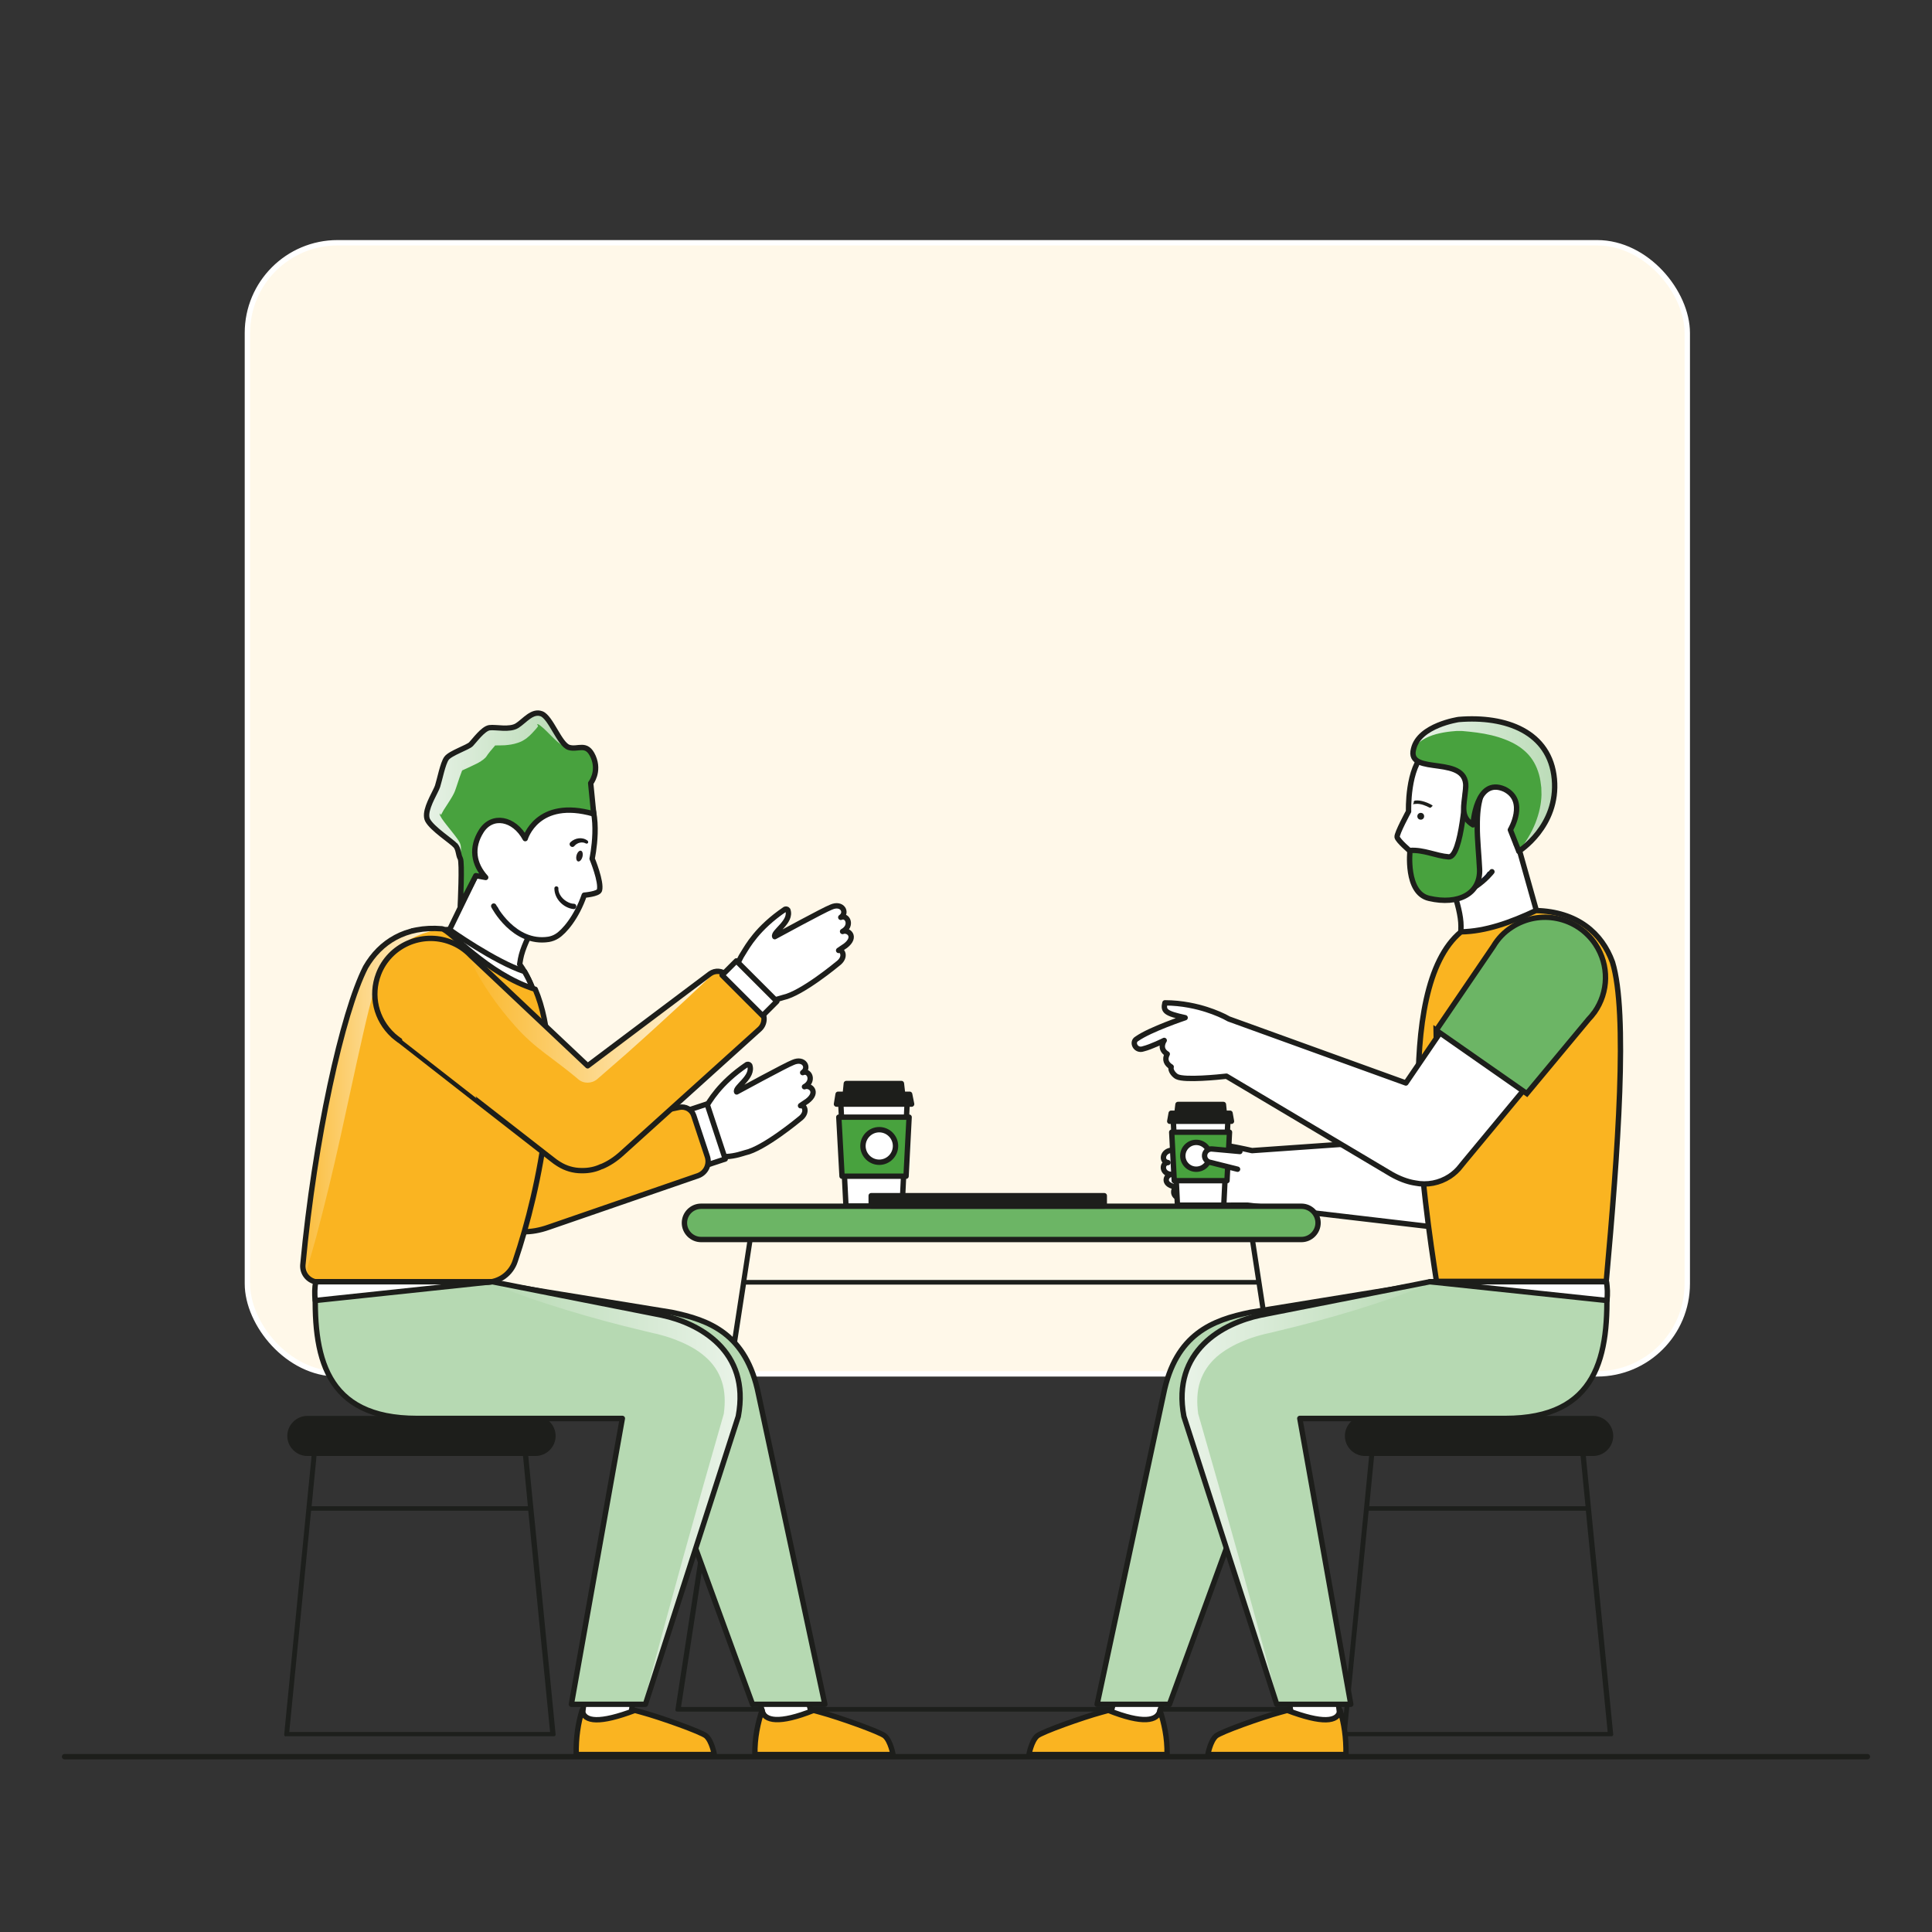 <?xml version="1.0" encoding="UTF-8"?>
<svg id="Laag_1" data-name="Laag 1" xmlns="http://www.w3.org/2000/svg" xmlns:xlink="http://www.w3.org/1999/xlink" version="1.1" viewBox="0 0 1080 1080">
  <rect x="0" y="0" width="1080" height="1080" fill="#333333" stroke="none"/>
  <defs>
    <style>
      .cls-1, .cls-2 {
        fill: #48a23e;
      }

      .cls-3 {
        fill: #141a28;
      }

      .cls-3, .cls-4, .cls-5, .cls-6, .cls-7, .cls-8, .cls-9, .cls-10, .cls-11, .cls-12, .cls-13, .cls-14 {
        stroke-width: 0px;
      }

      .cls-15 {
        fill: #fff8e9;
        stroke: #fff;
      }

      .cls-15, .cls-16, .cls-2, .cls-17, .cls-18, .cls-19, .cls-20, .cls-21, .cls-22 {
        stroke-width: 3px;
      }

      .cls-15, .cls-19 {
        stroke-miterlimit: 10;
      }

      .cls-4 {
        fill: #d28a6a;
      }

      .cls-23 {
        clip-path: url(#clippath);
      }

      .cls-16 {
        fill: #fff;
      }

      .cls-16, .cls-2, .cls-17, .cls-18, .cls-19, .cls-20, .cls-22 {
        stroke: #1d1e1b;
      }

      .cls-16, .cls-2, .cls-17, .cls-18, .cls-20, .cls-21, .cls-22 {
        stroke-linecap: round;
        stroke-linejoin: round;
      }

      .cls-5 {
        fill: #1a1a1a;
      }

      .cls-6 {
        fill: url(#Yellow_gradient-2);
      }

      .cls-24, .cls-17 {
        fill: #b6d9b2;
      }

      .cls-25 {
        clip-path: url(#clippath-1);
      }

      .cls-26 {
        clip-path: url(#clippath-4);
      }

      .cls-27 {
        clip-path: url(#clippath-3);
      }

      .cls-28 {
        clip-path: url(#clippath-2);
      }

      .cls-29 {
        clip-path: url(#clippath-5);
      }

      .cls-18 {
        fill: #1d1e1b;
      }

      .cls-19 {
        fill: #6cb565;
      }

      .cls-7 {
        fill: url(#Naamloos_verloop_13);
      }

      .cls-20, .cls-21 {
        fill: none;
      }

      .cls-21 {
        stroke: #1d1e1b;
      }

      .cls-8 {
        fill: #1d1f1c;
      }

      .cls-9 {
        fill: url(#Naamloos_verloop_13-2);
      }

      .cls-10 {
        fill: #e3d3c8;
      }

      .cls-11 {
        fill: url(#Yellow_gradient);
      }

      .cls-12 {
        fill: url(#Naamloos_verloop_2);
      }

      .cls-13 {
        fill: url(#Naamloos_verloop_3);
      }

      .cls-30, .cls-22 {
        fill: #fab421;
      }

      .cls-14 {
        fill: #231f20;
      }
    </style>
    <clipPath id="clippath">
      <path class="cls-17" d="M319.4,952.7h41.4l51.9-160.9c6.9-36.8-22-52.2-42.8-56.6l-94.7-18.7h-98.7c-1.9,41.8,5.1,76.4,56.6,76.4h114.8l-28.5,159.8Z"/>
    </clipPath>
    <linearGradient id="Naamloos_verloop_13" data-name="Naamloos verloop 13" x1="273.1" y1="834.2" x2="424.2" y2="834.2" gradientUnits="userSpaceOnUse">
      <stop offset="0" stop-color="#b6d9b2"/>
      <stop offset="1" stop-color="#edf5ec"/>
    </linearGradient>
    <clipPath id="clippath-1">
      <path class="cls-22" d="M288,704.9c13.9-40.9,28.3-111.8,11.2-151.9-26.9-8.3-47.8-33.4-52.2-33.8-20.3-1.7-34.5,7.4-42.6,21.4-13.1,25.6-28.5,96-35.1,166.4-.4,4.6,2.8,8.8,7.4,9.6l95,.2c7.4,0,14-4.8,16.3-11.9Z"/>
    </clipPath>
    <linearGradient id="Yellow_gradient" data-name="Yellow gradient" x1="157.2" y1="616.6" x2="247.9" y2="616.6" gradientUnits="userSpaceOnUse">
      <stop offset="0" stop-color="#fab421"/>
      <stop offset="1" stop-color="#fff8e9"/>
    </linearGradient>
    <clipPath id="clippath-2">
      <path class="cls-17" d="M755.1,952.7h-41.4s-51.9-160.9-51.9-160.9c-6.9-36.8,22-52.2,42.8-56.6l94.7-18.7h98.7c1.9,41.8-5.1,76.4-56.6,76.4h-114.8s28.5,159.8,28.5,159.8Z"/>
    </clipPath>
    <linearGradient id="Naamloos_verloop_13-2" data-name="Naamloos verloop 13" x1="801.3" y1="834.2" x2="650.2" y2="834.2" xlink:href="#Naamloos_verloop_13"/>
    <clipPath id="clippath-3">
      <path class="cls-22" d="M425,564.1l-18.9-19.1c-2.4-2.4-6.3-2.7-9.1-.7l-68.5,51.5-65.2-61.5c-3.3-3.5-7.2-6.1-11.5-7.7-16-6.1-34.1,1.9-40.2,17.9-4.6,12-1.4,25.4,8.1,34.2l.2.2c1.2,1,2.3,1.9,3.4,2.7h.1c0,.1,83,64.7,83,64.7h0s2.7,2.1,2.7,2.1c.9.7,1.8,1.4,2.8,2,0,0,0,0,0,0,.3.2.5.3.8.5,3.6,2.2,7.8,3.5,12.4,3.5,0,0,0,0,.1,0,.2,0,.3,0,.5,0,3.6,0,7.2-.7,10.5-2.3,0,0,0,0,0,0,0,0,.1,0,.2,0,3.8-1.6,7.6-4,11.4-7.5l76.9-69.4c3.2-3,3.2-8.1.1-11.2Z"/>
    </clipPath>
    <linearGradient id="Yellow_gradient-2" data-name="Yellow gradient" x1="255.5" y1="569.4" x2="404" y2="569.4" xlink:href="#Yellow_gradient"/>
    <clipPath id="clippath-4">
      <path class="cls-2" d="M254.6,472.6c1.9,2.3,1.5,5.2,2.7,7.3,1.2,2.1,0,26.4,0,26.4l8.7-16.8,5.5,1c-6.7-7.4-8.4-16.6-2.4-26s18.3-7.2,24.5,4.3c0,0,6.6-22.9,38.3-13.8l-1.7-17.2s5.1-6.3,1.4-14.8c-3.7-8.4-8.4-3.6-13.6-5.2-5.2-1.6-10.1-16.9-15.3-18.8-5.2-1.9-9.4,3.9-13.6,6.6-4.2,2.7-11.9.7-15.5,1.2s-8.6,7.5-10.3,9.2c-1.7,1.8-11.6,5-13.7,7.9-2.1,2.9-3.8,11.9-5,15.6-1,3-5.6,10.1-6.1,15.4-.1,1.3,0,2.5.5,3.5,2.5,4.9,13.7,12,15.6,14.3Z"/>
    </clipPath>
    <linearGradient id="Naamloos_verloop_2" data-name="Naamloos verloop 2" x1="227.5" y1="435.8" x2="321.3" y2="435.8" gradientUnits="userSpaceOnUse">
      <stop offset="0" stop-color="#edf5ec"/>
      <stop offset="1" stop-color="#b6d9b2"/>
    </linearGradient>
    <clipPath id="clippath-5">
      <path class="cls-2" d="M849,475.9s22.3-14,19.9-40.4c-2.4-26.4-27.1-35.5-53.5-33.3,0,0-22.1,3.2-25.2,16.4-4.3,15.9,32.1,2.1,29,23.1-.8,8.8-3.1,14.9,4.2,19.4,0,0,1.6-27.1,17.7-19.9,12.9,6.5,3.2,22.7,3.2,22.7l4.7,11.9Z"/>
    </clipPath>
    <linearGradient id="Naamloos_verloop_3" data-name="Naamloos verloop 3" x1="781.5" y1="435.1" x2="878.1" y2="435.1" gradientUnits="userSpaceOnUse">
      <stop offset="0" stop-color="#edf5ec"/>
      <stop offset="1" stop-color="#b6d9b2"/>
    </linearGradient>
  </defs>
  <rect class="cls-15" x="138.3" y="135.7" width="804.9" height="632.3" rx="50.4" ry="50.4"/>
  <path class="cls-21" d="M36.1,982h1007.8H36.1Z"/>
  <g>
    <g>
      <path class="cls-8" d="M159.7,970.6h149.9c.3,0,.5-.1.7-.3.2-.2.3-.4.3-.7l-16.3-165.9v-.3c0-.4-.5-.8-1-.8h-117.1c-.5,0-1,.3-1,.8l-16.3,165.9v.4c0,.2,0,.5.2.7.2.2.5.3.7.3ZM291.5,805.1l3.6,36.9h-120.9l3.6-36.9h113.7ZM173.9,844.5h121.4l12.2,123.7h-145.8l12.2-123.7Z"/>
      <path class="cls-8" d="M750.9,970.6h149.9c.3,0,.5-.1.7-.3.2-.2.3-.4.3-.7l-16.3-165.9v-.3c0-.4-.5-.8-1-.8h-117.1c-.5,0-1,.3-1,.8l-16.3,165.9v.4c0,.2,0,.5.2.7.2.2.5.3.7.3ZM882.7,805.1l3.6,36.9h-120.9l3.6-36.9h113.7ZM765.1,844.5h121.4l12.2,123.7h-145.8l12.2-123.7Z"/>
      <path class="cls-8" d="M378.5,956.8h362.4c.3,0,.6-.1.8-.3.2-.2.3-.5.2-.7l-42-273.6v-.3c-.1-.4-.5-.8-1-.8h-278.3c-.5,0-.9.3-1,.8l-42,273.5v.4c-.1.3,0,.5.2.7.2.2.5.3.8.3ZM697.2,683.6l4.9,31.9h-284.8l4.9-31.9h275ZM416.9,718.1h285.6l36.3,236.1h-358.1l36.3-236.1Z"/>
    </g>
    <polygon class="cls-16" points="504.3 674.2 472.9 674.2 469.9 614.5 507.2 614.5 504.3 674.2"/>
    <g>
      <path class="cls-16" d="M418.2,928.3l8.6,30.7c3.7,6.2,15.3,2.6,27.1,0l-8-30.7h-27.8Z"/>
      <path class="cls-22" d="M425.9,956.1c1.4,6,9.6,7.7,28.9,0,0,0,1.5.4,4,1.1,10.3,2.8,33.1,10.9,35.8,13.2,3.3,2.9,4.6,10.4,4.6,10.4h-77.2c-.2-9.5,1.7-17.6,4-24.8Z"/>
      <path class="cls-16" d="M329.5,928.3l-4,30.7c4.6,6.4,14.4,5.2,27.1,0l4.7-30.7h-27.8Z"/>
      <path class="cls-22" d="M325.4,956.1c1.1,6.6,9.9,7.4,29.5,0,0,0,1.5.4,4,1.1,10.3,2.8,33.1,10.9,35.8,13.2,3.3,2.9,4.6,10.4,4.6,10.4h-77.2c-.2-9.5,1.1-17.6,3.3-24.8Z"/>
      <path class="cls-17" d="M420.7,952.7h40.4l-37.1-173.3c-6.8-33.9-27.6-41.5-48.5-45.8l-104.4-17h-80.1c-22.1,52.7,3.7,75.1,51.4,76.4h120l58.3,159.8Z"/>
      <g>
        <path class="cls-24" d="M319.4,952.7h41.4l51.9-160.9c6.9-36.8-22-52.2-42.8-56.6l-94.7-18.7h-98.7c-1.9,41.8,5.1,76.4,56.6,76.4h114.8l-28.5,159.8Z"/>
        <g class="cls-23">
          <path class="cls-7" d="M359.8,952.3l5.4-20.5,5.5-20.4,11.2-40.8,11.4-40.7,11.6-40.6-.3,1c.9-6.4.7-12.6-1.1-18.1-1.8-5.5-5-10.1-9.3-13.8-4.3-3.8-9.6-6.7-15.4-9-2.9-1.2-5.9-2.2-8.9-3l-2.2-.6-2.7-.6-5.4-1.3c-14.3-3.4-28.5-7.2-42.6-11.5-14.1-4.3-28.2-9-42-14.9l.4-2.1c15-.2,29.8.8,44.5,2.2,14.7,1.4,29.3,3.3,43.9,5.5l5.4.9,2.7.5c1,.2,2.1.4,3.1.7,4.1,1,8.1,2.2,12,3.9,7.8,3.3,15.3,8.1,21.5,14.7,3.1,3.3,5.8,7,7.9,11.1,2.1,4,3.7,8.4,4.7,12.8.9,4.4,1.3,8.8,1.2,13.1-.1,4.3-.7,8.5-1.5,12.5l-.2.7v.3c-.1,0-14.4,39.8-14.4,39.8l-14.6,39.7-14.8,39.6-7.5,19.8-7.6,19.8-2-.6Z"/>
        </g>
        <path class="cls-20" d="M319.4,952.7h41.4l51.9-160.9c6.9-36.8-22-52.2-42.8-56.6l-94.7-18.7h-98.7c-1.9,41.8,5.1,76.4,56.6,76.4h114.8l-28.5,159.8Z"/>
      </g>
    </g>
    <path class="cls-16" d="M230.9,520.3l20.4-.6,17.7-36.4,35.4,24.9s-11.3,16.5-13.4,27.8c-.2,1-.3,2-.5,3,8.5,12,10.6,25.4,10.6,25.4-39-3.7-61.7-18.9-70.3-44Z"/>
    <path class="cls-16" d="M230.9,520.3l20.4-.6s25.2,17.9,41.9,23.4c6.3,10.8,8,21.3,8,21.3-39-3.7-61.7-18.9-70.3-44Z"/>
    <path class="cls-16" d="M276,506.5s11.1,21.6,30.7,18.6c1.7-.3,3.3-.9,4.7-1.8,3.9-2.4,10.9-10.4,15.2-22.9,0,0,7.8-.6,8.5-2.7,1.3-4.7-4.1-17.7-4.1-17.7,0,0,5.5-25.3-3.6-36.4-9.1-11.1-44.5-16-44.5-16l-15.1,11.8-10.4,32.2"/>
    <path class="cls-3" d="M294.8,524.4c-.1,0-13.2-5.6-17.5-17.2l.8-.3c4.1,11.2,16.9,16.6,17,16.6l-.3.8Z"/>
    <path class="cls-5" d="M312.1,496.7c0,3.3,2.6,6.3,5.6,7.7,1,.5,2.1.8,3,.8,2,0,1.9,3,0,3-5.7-.6-10.8-5.7-10.8-11.6,0-1.5,2.2-1.5,2.3,0h0Z"/>
    <ellipse class="cls-14" cx="323.8" cy="478.2" rx="3.1" ry="1.7" transform="translate(-222.1 666.6) rotate(-74.9)"/>
    <path class="cls-5" d="M318.9,470.8c2.5-2.4,6.6-3.1,9.5-.9.4.3.5.9.3,1.3-.3.4-.8.5-1.2.3-2.1-1.2-4.9-.4-6.4,1.4-1.4,1.6-3.7-.6-2.2-2.1h0Z"/>
    <g>
      <path class="cls-16" d="M391.7,639.5c6.9,11.7,22.8,5.4,24.8,4.9,10.5-2.2,30.4-18.8,30.4-18.8,5.4-3.9,2.4-8.4.6-7.5-.8.5,3-2.1,3.8-2.6,6.6-5.1,1.5-9.3-1.6-8,5.7-3.1,2.8-9.6-1-7.9,3.9-2.6.9-8.5-5.4-5.7-3.6,1.3-31.5,16.5-31.5,16.5-1.3-2.6,9.7-8.3,7.3-14.9-.4-.6-1.1-.6-1.6-.4-15.5,10.5-21,20.8-23.2,24.3-3.4,5.2-6.8,13.1-2.6,20.1Z"/>
      <rect class="cls-16" x="388" y="618.2" width="12.7" height="32.4" transform="translate(-179.3 156) rotate(-18.3)"/>
      <path class="cls-22" d="M295.3,636.7l84.4-17.7c3.5-.7,7,1.2,8.1,4.6l7.6,22.9c1.5,4.5-.9,9.3-5.4,10.8l-83.2,28.7c-41.4,14.8-57.5-39.1-11.6-49.3Z"/>
    </g>
    <g>
      <path class="cls-30" d="M288,704.9c13.9-40.9,28.3-111.8,11.2-151.9-26.9-8.3-47.8-33.4-52.2-33.8-20.3-1.7-34.5,7.4-42.6,21.4-13.1,25.6-28.5,96-35.1,166.4-.4,4.6,2.8,8.8,7.4,9.6l95,.2c7.4,0,14-4.8,16.3-11.9Z"/>
      <g class="cls-25">
        <path class="cls-11" d="M246.9,519.2c-5,.9-9.7,2.2-13.9,4-4.2,1.9-8,4.2-11.1,7.1-3.2,2.8-5.6,6.2-7.7,9.7-.5.9-1,1.8-1.4,2.7l-.6,1.3-.3.6c0,.2-.2.5-.2.7-.6,2.1-1.3,3.9-2,6.2-2.6,8.8-4.8,18-6.9,27.3-2.1,9.3-4.2,18.6-6.2,28-4.1,18.8-8.1,37.6-12.7,56.5-2.3,9.4-4.7,18.9-7.2,28.4-.7,2.4-1.3,4.7-2,7.1-.7,2.4-1.3,4.7-2.1,7.1l-.3.9v.4c-.1,0-.2.3-.2.3-.1.4-.2.8-.3,1.3-.1.9,0,1.9.3,2.8.6,1.9,2.1,3.8,4.4,4.9-2.5.3-5.4-.8-7.5-2.9-1-1.1-1.9-2.4-2.4-3.9-.3-.8-.5-1.6-.5-2.4l-.2-2c-.5-5-.8-9.9-1-14.9-.4-9.9-.3-19.9.3-29.8l.4-7.4.6-7.4c.4-4.9,1-9.9,1.7-14.8.6-4.9,1.5-9.8,2.3-14.7.9-4.9,1.8-9.8,2.9-14.6,2.1-9.7,4.7-19.4,7.7-28.9,3.1-9.6,6.6-19,11.4-28.4,1.1-2.3,2.6-4.8,4-7.2.2-.3.3-.6.6-.9l.7-.9,1.4-1.8c.9-1.1,1.9-2.2,2.9-3.2,4-4.1,8.7-7.6,13.9-10,5.2-2.3,10.7-3.5,16-3.6,5.3-.1,10.5.8,15.3,2.5Z"/>
      </g>
      <path class="cls-20" d="M288,704.9c13.9-40.9,28.3-111.8,11.2-151.9-26.9-8.3-47.8-33.4-52.2-33.8-20.3-1.7-34.5,7.4-42.6,21.4-13.1,25.6-28.5,96-35.1,166.4-.4,4.6,2.8,8.8,7.4,9.6l95,.2c7.4,0,14-4.8,16.3-11.9Z"/>
    </g>
    <path class="cls-18" d="M299.4,812.4h-127.6c-5.3,0-9.7-4.4-9.7-9.7h0c0-5.3,4.4-9.7,9.7-9.7h127.6c5.3,0,9.7,4.4,9.7,9.7h0c0,5.3-4.4,9.7-9.7,9.7Z"/>
    <path class="cls-18" d="M890.6,812.4h-127.6c-5.3,0-9.7-4.4-9.7-9.7h0c0-5.3,4.4-9.7,9.7-9.7h127.6c5.3,0,9.7,4.4,9.7,9.7h0c0,5.3-4.4,9.7-9.7,9.7Z"/>
    <rect class="cls-3" x="709" y="655.4" width=".9" height="51.3" transform="translate(-60 1293.6) rotate(-82.4)"/>
    <g>
      <polygon class="cls-3" points="672.5 666.3 657.5 664.1 657.7 663.3 672.6 665.5 672.5 666.3"/>
      <rect class="cls-3" x="663.7" y="648.5" width=".9" height="18.4" transform="translate(-67.4 1239.6) rotate(-83.2)"/>
    </g>
    <g>
      <path class="cls-4" d="M870.9,557.6v.2c-.4,1.5-.8,2.9-1.3,4.2v.2c0,0-29.2,101.2-29.2,101.2h0s-.9,3.3-.9,3.3c-.7,2.9-1.8,5.5-3.4,7.9-3.8,5.8-9.5,9.8-16.3,11.2,0,0,0,0,0,0-6.7,1.4-13.6.1-19.4-3.6-8.3-5.4-12.7-14.8-11.6-24.6v-.5c.2-1.2.4-2.3.7-3.3v-.2s20-106.2,20-106.2c.6-4.8,2.2-9.1,4.8-13,9.4-14.4,28.7-18.5,43.2-9.2,10.8,7,16.1,19.8,13.5,32.4Z"/>
      <path class="cls-10" d="M796.4,602.8l10.5-55.9c.7-5.1,2.4-9.8,5.1-14,10.1-15.6,31.1-20.1,46.7-9.9,11.7,7.6,17.5,21.4,14.7,35.1v.3c-.4,1.6-.8,3.1-1.4,4.5l-15,52-60.7-12.1Z"/>
      <rect class="cls-3" x="797" y="634.6" width=".9" height="15.1" transform="translate(-226.4 642.9) rotate(-38.9)"/>
    </g>
    <path class="cls-16" d="M805.2,635.8l-105.3,7.4s-25.7-6-30.5-3.8c-.6.3-1.1,1.1-1.3,2.3-6.2.6-13.3,1.3-13.1,1.3-5.2.3-6.2,6.3-2.1,6.9-3.7.1-3.7,6.4,2,6.6-3,.1-5.5,5.4,1.7,6.9l1,.3c-1.1-.3-3.7,5.2,2.6,6.4,0,0,4.9,1.2,11,2.2.2.9.3,1.4.3,1.4h11.7c1.8,0,3.5.1,5.1,0h9.2s108.1,12.7,108.1,12.7c43.8,4.7,46.8-51.5-.3-50.7Z"/>
    <g>
      <polygon class="cls-18" points="657.8 623.2 684.5 623.2 683.9 617.4 658.5 617.4 657.8 623.2"/>
      <polygon class="cls-16" points="658.2 673.7 684.1 673.7 686.5 624.6 655.8 624.6 658.2 673.7"/>
      <polygon class="cls-2" points="656.4 660 655 632.9 687.3 632.9 685.9 660 656.4 660"/>
      <circle class="cls-16" cx="668.7" cy="646.1" r="7.5"/>
      <polygon class="cls-18" points="653.9 626.8 688.4 626.8 687.6 622.3 654.7 622.3 653.9 626.8"/>
    </g>
    <path class="cls-16" d="M693.1,643.7l-15.4-1.4c-2.1-.3-4,1.2-4.3,3.2h0c-.3,2.1,1.2,4,3.2,4.3l15.2,3.8"/>
    <path class="cls-16" d="M860.7,515.6l-12.9-45.8-39.3,18.2s8.2,18.3,8.2,29.7c0,11.4-2,23.1-2,23.1l45.9-25.3Z"/>
    <path class="cls-22" d="M803,716.2c-6.8-44-24.9-163.5,13.7-195.3,13.6-.2,27.7-5.2,41.9-11.9,23.1.6,36.9,12.6,42.8,28.9,8.7,28.6,3.1,105.4-3.5,178.4h-94.9Z"/>
    <path class="cls-16" d="M834,487.3s-13.9,18.1-31.6,12.1c-1.5-.5-2.9-1.3-4.1-2.4-3.2-2.9-8.1-8.8-9.9-21.1,0,0-7.1-6-7.4-8-.3-2,6.4-14.3,6.4-14.3,0,0-.9-24.4,9.5-33.2,10.3-8.8,44-7.4,44-7.4l12,13.5-5,43.3"/>
    <path class="cls-3" d="M813.5,500.7l-.2-.9c.1,0,12.8-2.9,18.5-12.6l.8.4c-5.9,10.1-19,13-19.1,13Z"/>
    <path class="cls-3" d="M790.3,482.5v-.9c5.2-.4,5.8-4.5,5.8-4.7h.9c0,.2-.7,5.1-6.7,5.6Z"/>
    <g>
      <path class="cls-8" d="M800.2,451.1c-.3.4-.8.6-1.2.3-1.5-.8-5-2.4-7.7-2s-.9-.2-1-.7h0c-.2-.6.2-1.1.8-1.2,3.3-.4,7.1,1.3,8.8,2.2s.6.9.4,1.3h0Z"/>
      <path class="cls-8" d="M794.2,454.4c-1,0-1.9.8-1.9,1.9s.8,1.9,1.9,1.9,1.9-.8,1.9-1.9-.8-1.9-1.9-1.9Z"/>
    </g>
    <path class="cls-2" d="M821.7,446.8c.1,0-2.2-6.9-2.2-6.9,0,0-2.3,39.7-9.7,39.1-7.3-.6-13.9-4.1-21.6-3.6,0,0-2.7,23.8,10.7,26.8,16.4,3.8,28.7-2.6,28.2-16.2-.3-6.8-1.4-17.7-1.3-23.9-.2-15.1,3.2-19.6,3.2-19.6,0,0-5.9,4.2-7.3,4.2Z"/>
    <g>
      <path class="cls-16" d="M889.8,529.3c-9.5-14.4-28.9-18.4-43.2-8.9-3.9,2.5-7.1,5.9-9.6,10l-51.1,75-99-35.8c-2.9-1.7-7.5-3.7-12.5-5.3-5-1.6-13.5-3.7-23.2-3.7-1.1,4.6.3,5.9,11.3,8.3,0,0-19.5,6.5-27,11.8-3.2,1.8-.6,7.1,3.6,5.6,4.5-1.1,11.7-4.7,11.7-4.7,0,0-3.3,4.6,1.7,7.6-1.7,3.2-.4,5.6,2.2,7.2-.7,2.3,2.1,5,3.3,5.5,4.4,2.1,23.3.2,27.6-.3l92.2,54.8c4.4,2.5,8.7,4.1,12.6,4.8.2,0,.4,0,.6.1,0,0,0,0,0,0,6.8,1.4,13.7,0,19.4-3.7,2.4-1.6,4.5-3.5,6.3-5.9l2.2-2.7h0s67.2-81,67.2-81h.1c1-1.1,1.9-2.2,2.8-3.5v-.2c7.6-10.6,7.8-24.4.7-35.2Z"/>
      <path class="cls-19" d="M802.8,576l32-47c2.6-4.4,6.1-8,10.3-10.7,15.6-10.2,36.5-5.9,46.8,9.6,7.7,11.7,7.4,26.6-.6,38l-.2.2c-1,1.4-2,2.6-3,3.6l-34.6,41.6-50.7-35.4Z"/>
    </g>
    <path class="cls-3" d="M293.5,688.7l-.8-.2c4.2-14.8,7.7-30.4,10.1-45.1h.9c-2.4,14.9-5.9,30.5-10.1,45.3Z"/>
    <path class="cls-16" d="M275.2,716.5l-99,10.5c-.4-3.7-.3-7.2.3-10.5h98.7Z"/>
    <g>
      <path class="cls-16" d="M656.3,928.3l-8.6,30.7c-3.7,6.2-15.3,2.6-27.1,0l8-30.7h27.8Z"/>
      <path class="cls-22" d="M648.5,956.1c-1.4,6-9.6,7.7-28.9,0,0,0-1.5.4-4,1.1-10.3,2.8-33.1,10.9-35.8,13.2-3.3,2.9-4.6,10.4-4.6,10.4h77.2c.2-9.5-1.7-17.6-4-24.8Z"/>
      <path class="cls-16" d="M745,928.3l4,30.7c-4.6,6.4-14.4,5.2-27.1,0l-4.7-30.7h27.8Z"/>
      <path class="cls-22" d="M749.1,956.1c-1.1,6.6-9.9,7.4-29.5,0,0,0-1.5.4-4,1.1-10.3,2.8-33.1,10.9-35.8,13.2-3.3,2.9-4.6,10.4-4.6,10.4h77.2c.2-9.5-1.1-17.6-3.3-24.8Z"/>
      <path class="cls-17" d="M653.7,952.7h-40.4s37.1-173.3,37.1-173.3c6.8-33.9,27.6-41.5,48.5-45.8l104.4-17h80.1c22.1,52.7-3.7,75.1-51.4,76.4h-120s-58.3,159.8-58.3,159.8Z"/>
      <g>
        <path class="cls-24" d="M755.1,952.7h-41.4s-51.9-160.9-51.9-160.9c-6.9-36.8,22-52.2,42.8-56.6l94.7-18.7h98.7c1.9,41.8-5.1,76.4-56.6,76.4h-114.8s28.5,159.8,28.5,159.8Z"/>
        <g class="cls-28">
          <path class="cls-9" d="M712.7,953l-7.6-19.8-7.5-19.8-14.8-39.6-14.6-39.7-14.3-39.8v-.3c-.1,0-.3-.7-.3-.7-.8-4-1.4-8.2-1.5-12.5,0-4.3.2-8.7,1.2-13.1,1-4.4,2.5-8.7,4.7-12.8,2.1-4,4.8-7.8,7.9-11.1,6.2-6.6,13.7-11.4,21.5-14.7,3.9-1.7,7.9-2.9,12-3.9,1-.3,2.1-.4,3.1-.7l2.7-.5,5.4-.9c14.5-2.3,29.2-4.2,43.9-5.5,14.7-1.4,29.5-2.4,44.5-2.2l.4,2.1c-13.8,5.9-27.9,10.5-42,14.9-14.1,4.3-28.3,8.1-42.6,11.5l-5.4,1.3-2.7.6-2.2.6c-3,.8-6,1.8-8.9,3-5.8,2.3-11.1,5.3-15.4,9-4.3,3.8-7.5,8.4-9.3,13.8-1.8,5.4-2,11.7-1.1,18.1l-.3-1,11.6,40.6,11.4,40.7,11.2,40.8,5.5,20.4,5.4,20.5-2,.6Z"/>
        </g>
        <path class="cls-20" d="M755.1,952.7h-41.4s-51.9-160.9-51.9-160.9c-6.9-36.8,22-52.2,42.8-56.6l94.7-18.7h98.7c1.9,41.8-5.1,76.4-56.6,76.4h-114.8s28.5,159.8,28.5,159.8Z"/>
      </g>
    </g>
    <path class="cls-16" d="M799.3,716.5l99,10.5c.4-3.7.3-7.2-.3-10.5h-98.7Z"/>
    <path class="cls-19" d="M727.5,692.9h-335.6c-5.1,0-9.3-4.2-9.3-9.3h0c0-5.1,4.2-9.3,9.3-9.3h335.6c5.1,0,9.3,4.2,9.3,9.3h0c0,5.1-4.2,9.3-9.3,9.3Z"/>
    <polygon class="cls-18" points="504.7 612.7 472.4 612.7 473.1 605.7 503.9 605.7 504.7 612.7"/>
    <polygon class="cls-2" points="506.5 657.5 508.2 624.5 468.9 624.5 470.7 657.5 506.5 657.5"/>
    <path class="cls-16" d="M500.6,640.6c0,5-4.1,9.1-9.1,9.1s-9.1-4.1-9.1-9.1,4.1-9.1,9.1-9.1,9.1,4.1,9.1,9.1Z"/>
    <polygon class="cls-18" points="509.6 617.2 467.6 617.2 468.5 611.7 508.5 611.7 509.6 617.2"/>
    <rect class="cls-18" x="487" y="668.4" width="130.3" height="5.8"/>
    <g>
      <path class="cls-30" d="M425,564.1l-18.9-19.1c-2.4-2.4-6.3-2.7-9.1-.7l-68.5,51.5-65.2-61.5c-3.3-3.5-7.2-6.1-11.5-7.7-16-6.1-34.1,1.9-40.2,17.9-4.6,12-1.4,25.4,8.1,34.2l.2.2c1.2,1,2.3,1.9,3.4,2.7h.1c0,.1,83,64.7,83,64.7h0s2.7,2.1,2.7,2.1c.9.7,1.8,1.4,2.8,2,0,0,0,0,0,0,.3.2.5.3.8.5,3.6,2.2,7.8,3.5,12.4,3.5,0,0,0,0,.1,0,.2,0,.3,0,.5,0,3.6,0,7.2-.7,10.5-2.3,0,0,0,0,0,0,0,0,.1,0,.2,0,3.8-1.6,7.6-4,11.4-7.5l76.9-69.4c3.2-3,3.2-8.1.1-11.2Z"/>
      <g class="cls-27">
        <path class="cls-6" d="M397.7,545.3c-2.6,2.5-5.2,5-7.8,7.4l-7.9,7.4c-5.3,4.9-10.6,9.7-15.9,14.6-5.3,4.8-10.6,9.6-16,14.4-5.4,4.7-10.8,9.4-16.2,14.1-3.2,2.7-7.8,2.7-10.8,0l-.8-.7c-5.7-4.8-11.8-9.2-17.8-13.8-6-4.5-11.6-9.5-16.5-15.1-5-5.6-9.7-11.5-14-17.8-4.3-6.3-8.3-12.9-11.4-20.5l1.6-1.7c7.8,2.7,14.6,6.3,21.2,10.2,6.5,3.9,12.7,8.3,18.6,12.9,5.9,4.6,11.2,9.9,16.1,15.6,4.9,5.7,9.7,11.5,14.8,16.9l-11.7-.6c6-3.9,12-7.8,18-11.7,6.1-3.8,12.1-7.6,18.2-11.4,6.1-3.7,12.2-7.5,18.4-11.2l9.2-5.5c3.1-1.8,6.2-3.7,9.3-5.4l1.4,1.8Z"/>
      </g>
      <path class="cls-20" d="M425,564.1l-18.9-19.1c-2.4-2.4-6.3-2.7-9.1-.7l-68.5,51.5-65.2-61.5c-3.3-3.5-7.2-6.1-11.5-7.7-16-6.1-34.1,1.9-40.2,17.9-4.6,12-1.4,25.4,8.1,34.2l.2.2c1.2,1,2.3,1.9,3.4,2.7h.1c0,.1,83,64.7,83,64.7h0s2.7,2.1,2.7,2.1c.9.7,1.8,1.4,2.8,2,0,0,0,0,0,0,.3.2.5.3.8.5,3.6,2.2,7.8,3.5,12.4,3.5,0,0,0,0,.1,0,.2,0,.3,0,.5,0,3.6,0,7.2-.7,10.5-2.3,0,0,0,0,0,0,0,0,.1,0,.2,0,3.8-1.6,7.6-4,11.4-7.5l76.9-69.4c3.2-3,3.2-8.1.1-11.2Z"/>
    </g>
    <g>
      <path class="cls-16" d="M413,552.7c6.9,11.7,22.8,5.4,24.8,4.9,10.5-2.2,30.4-18.8,30.4-18.8,5.4-3.9,2.4-8.4.6-7.5-.8.5,3-2.1,3.8-2.6,6.6-5.1,1.5-9.3-1.6-8,5.7-3.1,2.8-9.6-1-7.9,3.9-2.6.9-8.5-5.4-5.7-3.6,1.3-31.5,16.5-31.5,16.5-1.3-2.6,9.7-8.3,7.3-14.9-.4-.6-1.1-.6-1.6-.4-15.5,10.5-21,20.8-23.2,24.3-3.4,5.2-6.8,13.1-2.6,20.1Z"/>
      <rect class="cls-16" x="402.9" y="546.8" width="32" height="11.3" transform="translate(513.4 -134.4) rotate(45)"/>
    </g>
    <g>
      <path class="cls-1" d="M254.6,472.6c1.9,2.3,1.5,5.2,2.7,7.3,1.2,2.1,0,26.4,0,26.4l8.7-16.8,5.5,1c-6.7-7.4-8.4-16.6-2.4-26s18.3-7.2,24.5,4.3c0,0,6.6-22.9,38.3-13.8l-1.7-17.2s5.1-6.3,1.4-14.8c-3.7-8.4-8.4-3.6-13.6-5.2-5.2-1.6-10.1-16.9-15.3-18.8-5.2-1.9-9.4,3.9-13.6,6.6-4.2,2.7-11.9.7-15.5,1.2s-8.6,7.5-10.3,9.2c-1.7,1.8-11.6,5-13.7,7.9-2.1,2.9-3.8,11.9-5,15.6-1,3-5.6,10.1-6.1,15.4-.1,1.3,0,2.5.5,3.5,2.5,4.9,13.7,12,15.6,14.3Z"/>
      <g class="cls-26">
        <path class="cls-12" d="M318.1,417.9c-.9,0-1.8-.2-2.6-.6-.8-.4-1.6-.9-2.3-1.4-1.4-1-2.7-2.2-3.9-3.4-2.4-2.3-4.6-4.8-6.8-6.5-.5-.4-1-.8-1.4-1-.4-.2-.8-.3-.8-.1,0,0,0,0,.1.2,0,0,0,0,.1.1,0,0,0,0,0,0,0,0,0,.1,0,.2.1.1.2.3.3.4,0,.3-.5.8-1.2,1.7-.8.8-1.7,2-3.1,3.3l-.5.5-.6.5c-.4.3-.9.8-1.3,1.1,0,0-.1,0-.2.1l-.3.2-.6.4c-.4.2-.8.5-1.2.7-.7.3-1.5.7-2.2.9-2.9,1-5.2,1.2-7.3,1.4-2.1.1-3.9.1-5.4.1-.4,0-.7,0-1,0-.3,0-.6,0-.8,0-.1,0-.1,0-.2,0,0,0-.1,0,0,0,0,0,0,0,0,0,0,0,0,0,.2,0,.3,0,.7,0,1-.2.2,0,.3,0,.5-.1.2,0,.2,0,.3,0,0,0,.1,0,.1,0,0,0,0,0,0,0,0,0-.2.2-.2.3l-.4.5c-.6.7-1.4,1.6-2.3,2.7l-1.4,1.8-.4.6-.2.3-.3.4c-.1.2-.2.2-.4.5-.3.3-.7.6-1,.9l-.5.4-.3.2h-.1c0,.1-.6.5-.6.5-1.6,1-2.4,1.4-3.3,1.8l-2.3,1.1c-1.4.7-2.8,1.3-3.9,1.8-.3.1-.6.3-.8.4-.2.1-.5.2-.6.3l-.3.2h0s0,0,0,0c0,0,.1-.1.2-.2.2-.2.4-.4.6-.7v-.2c.1,0,.2,0,.2,0,0,0,0-.1.1-.2,0,0,0-.1,0-.2h0s0,0,0,0c-.1.2-.3.6-.5,1.2-.4,1-.9,2.4-1.4,3.8l-1.5,4.5c-.3.8-.5,1.6-.9,2.6l-.3.8-.5,1.1c-.3.5-.6,1.1-.8,1.5-1,1.7-1.8,3-2.6,4.2-.8,1.2-1.5,2.4-2.2,3.4-.6,1-1.1,2-1.4,2.5-.2.3-.3.4-.4.2,0,0-.2-.2-.3-.4v-.2c-.1,0-.2-.2-.2-.1,0,0,0,0,0,.1,0,0,0,.3,0,.5,0,.2.2.4.3.7.2.5.6,1,.9,1.6.7,1.1,1.7,2.3,2.6,3.5,1.9,2.5,4,4.9,6,7.7l.4.6.4.6c.3.5.6,1,.8,1.5.4,1,.5,2.1.5,3,0,1.9-.5,3.3-.3,5-1.3-1.1-2-2.9-2.9-4.1-.4-.6-.9-1-1.4-1.3-.2-.1-.5-.3-.7-.3,0,0-.3-.1-.4-.2l-.5-.2c-1.4-.6-2.9-1.2-4.4-1.9-1.5-.7-3-1.4-4.5-2.2-1.5-.8-3-1.7-4.6-2.7-.4-.2-.8-.6-1.2-.8-.4-.3-.8-.6-1.2-1-.4-.3-.8-.7-1.2-1.2-.4-.4-.8-.8-1.3-1.5l-.6-.9c0-.1-.3-.4-.4-.7-.1-.2-.2-.5-.3-.7-.4-.9-.7-1.9-.9-2.7-.3-1.7-.3-3.3-.3-4.5.2-2.6.6-4.7,1.2-6.6.5-1.9,1.1-3.6,1.7-5.2.6-1.6,1.2-3.1,1.6-4.3.1-.3.1-.5.2-.7,0,0,0,0,0,0,0,0,0-.2,0-.3l.4-2c.3-1.5.6-3.1.9-4.7.3-1.7.8-3.4,1.3-5.3.3-1,.7-2,1.2-3.2.1-.3.3-.7.5-1l.3-.5c.1-.2.3-.4.4-.7l.4-.7.2-.3.3-.4c.4-.6.9-1.1,1.4-1.6.3-.3.7-.7,1.1-1,.2-.1.4-.3.5-.4l.4-.3.9-.6.8-.5c.5-.4,1-.6,1.4-.9.5-.3.9-.5,1.3-.7,1.7-.9,3.3-1.6,4.7-2.3l1.9-.9.7-.4h.2c0-.1,0-.1,0-.1,0,0,0,0-.1,0l-.6.5c-.2.2-.4.4-.6.6,0,0,0,0,0,0,0,0,0,0,0,0v-.2c.1,0,.5-.4.5-.4.5-.5,1-1.2,1.6-1.8,1.2-1.3,2.5-2.8,4.2-4.2.4-.4.9-.8,1.3-1.1.5-.4,1-.8,1.6-1.2l1-.6c.3-.2.8-.4,1.1-.6.4-.2.8-.4,1.3-.6.5-.2,1-.4,1.6-.6.7-.2,1.4-.4,2.1-.5.4,0,.5,0,.8,0h.6c.5,0,.8,0,1.1,0,.3,0,.7,0,1,0,.6,0,1.1,0,1.6.1.5,0,.9.1,1.3.2l4.1.6c1.1.2,1.9.2,2.1.3.1,0,0,0,0,.2,0,0,0,0-.1.1,0,0,0,0,0,0h0c0,0,0,0,0,0,.3-.1.8-.3,1.4-.7,1.1-.6,2.5-1.6,4.3-2.6,1.8-1,4-2.2,7.1-2.8,1.6-.2,3.3-.3,5,0,.9.1,1.6.4,2.4.7.2,0,.4.1.6.2l.7.4c.5.3.8.5,1.2.8,1.4,1,2.1,2.1,2.8,3,.6.9,1.1,1.8,1.5,2.7,1.6,3.4,2.4,6.5,3.2,9.6.4,1.5.8,3.1,1.3,4.5.2.7.5,1.5.9,2.1.4.7.7,1.4,1.4,1.9Z"/>
      </g>
      <path class="cls-20" d="M254.6,472.6c1.9,2.3,1.5,5.2,2.7,7.3,1.2,2.1,0,26.4,0,26.4l8.7-16.8,5.5,1c-6.7-7.4-8.4-16.6-2.4-26s18.3-7.2,24.5,4.3c0,0,6.6-22.9,38.3-13.8l-1.7-17.2s5.1-6.3,1.4-14.8c-3.7-8.4-8.4-3.6-13.6-5.2-5.2-1.6-10.1-16.9-15.3-18.8-5.2-1.9-9.4,3.9-13.6,6.6-4.2,2.7-11.9.7-15.5,1.2s-8.6,7.5-10.3,9.2c-1.7,1.8-11.6,5-13.7,7.9-2.1,2.9-3.8,11.9-5,15.6-1,3-5.6,10.1-6.1,15.4-.1,1.3,0,2.5.5,3.5,2.5,4.9,13.7,12,15.6,14.3Z"/>
    </g>
    <g>
      <path class="cls-1" d="M849,475.9s22.3-14,19.9-40.4c-2.4-26.4-27.1-35.5-53.5-33.3,0,0-22.1,3.2-25.2,16.4-4.3,15.9,32.1,2.1,29,23.1-.8,8.8-3.1,14.9,4.2,19.4,0,0,1.6-27.1,17.7-19.9,12.9,6.5,3.2,22.7,3.2,22.7l4.7,11.9Z"/>
      <g class="cls-29">
        <path class="cls-13" d="M849,475.9c2-2.6,3.8-5.2,5.3-7.8,1.6-2.6,2.9-5.3,4-8,2.1-5.4,3.3-10.7,3.4-15.9,0-1.3-.1-2.6-.1-3.9-.1-1.3-.4-2.6-.5-3.8-.4-2.5-1.1-4.9-2-7.1-1.8-4.4-4.5-7.9-8.1-10.7-3.6-2.9-8.2-5-13.3-6.6-5.1-1.6-10.6-2.5-16.4-3.1-1.4-.1-3-.3-4.2-.4h-.5s-.3,0-.3,0h-.1c-.2,0,.3,0,.1,0-.3,0-.6,0-1,0-.7,0-1.4,0-2.1.1-2.8.2-5.7.6-8.4,1.2-2.8.6-5.5,1.5-8,2.8-2.5,1.3-4.8,3.1-6.6,6-.3-3.3,1.1-6.8,3.2-9.7,2.1-2.9,4.9-5.2,7.8-7.1,2.9-1.9,6-3.4,9.3-4.7.8-.3,1.6-.6,2.5-.9.4-.1.8-.3,1.3-.4l1.6-.3c1.8-.3,3.4-.6,5.1-.8,6.7-.8,13.7-.7,20.7.7,7,1.4,14.2,4.2,20.4,9.1,3.1,2.5,5.9,5.4,8.1,8.7,2.2,3.3,3.9,7,5,10.7,1.1,3.7,1.6,7.5,1.6,11.2,0,1.9,0,3.7-.2,5.5-.3,1.8-.5,3.7-.9,5.4-1.7,7.2-5.3,13.7-10,18.8-2.4,2.5-4.9,4.8-7.8,6.6-2.8,1.8-5.8,3.4-8.9,4.3Z"/>
      </g>
      <path class="cls-20" d="M849,475.9s22.3-14,19.9-40.4c-2.4-26.4-27.1-35.5-53.5-33.3,0,0-22.1,3.2-25.2,16.4-4.3,15.9,32.1,2.1,29,23.1-.8,8.8-3.1,14.9,4.2,19.4,0,0,1.6-27.1,17.7-19.9,12.9,6.5,3.2,22.7,3.2,22.7l4.7,11.9Z"/>
    </g>
  </g>
</svg>